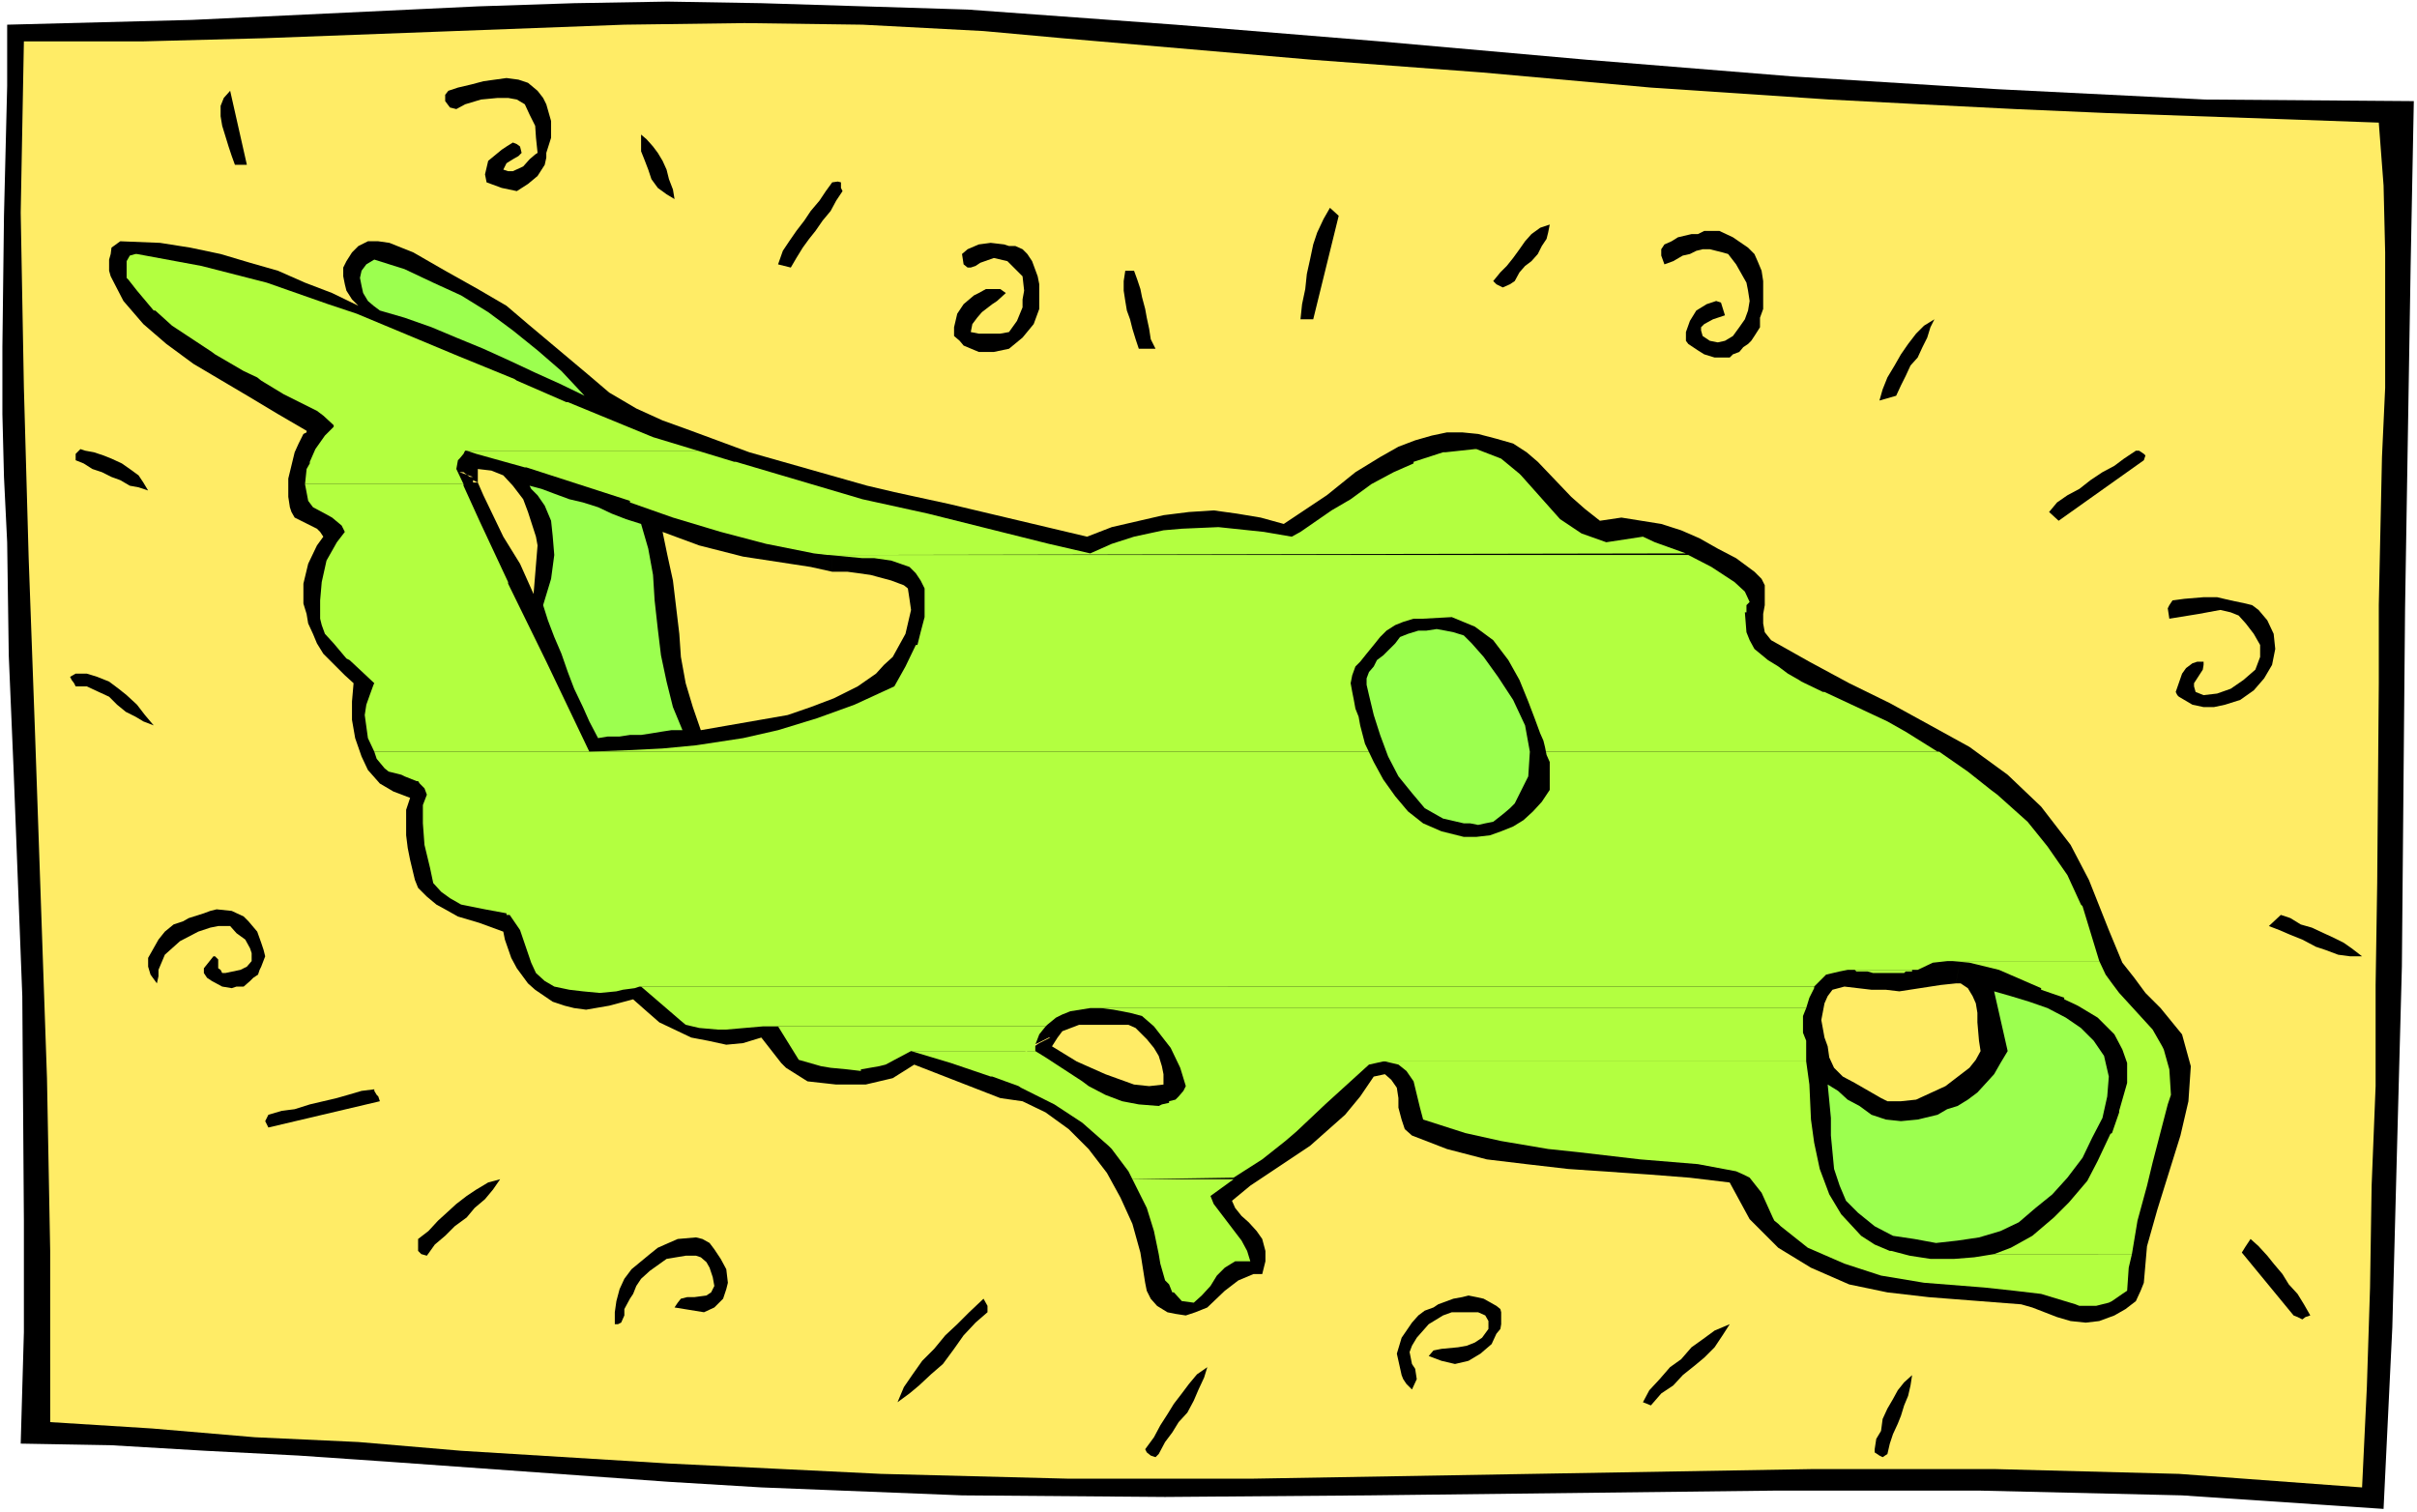 <?xml version="1.0" encoding="UTF-8" standalone="no"?>
<svg
   version="1.0"
   width="129.766mm"
   height="81.187mm"
   id="svg46"
   sodipodi:docname="Dinosaur Skull 07.wmf"
   xmlns:inkscape="http://www.inkscape.org/namespaces/inkscape"
   xmlns:sodipodi="http://sodipodi.sourceforge.net/DTD/sodipodi-0.dtd"
   xmlns="http://www.w3.org/2000/svg"
   xmlns:svg="http://www.w3.org/2000/svg">
  <rect width="100%" height="100%" fill="#808080" stroke="none"/>
  <sodipodi:namedview
     id="namedview46"
     pagecolor="#ffffff"
     bordercolor="#000000"
     borderopacity="0.25"
     inkscape:showpageshadow="2"
     inkscape:pageopacity="0.0"
     inkscape:pagecheckerboard="0"
     inkscape:deskcolor="#d1d1d1"
     inkscape:document-units="mm" />
  <defs
     id="defs1">
    <pattern
       id="WMFhbasepattern"
       patternUnits="userSpaceOnUse"
       width="6"
       height="6"
       x="0"
       y="0" />
  </defs>
  <path
     style="fill:#ffffff;fill-opacity:1;fill-rule:evenodd;stroke:none"
     d="M 0,306.848 H 490.455 V 0 H 0 Z"
     id="path1" />
  <path
     style="fill:#000000;fill-opacity:1;fill-rule:evenodd;stroke:none"
     d="M 1.454,5.009 38.946,4.04 96.96,1.293 l 19.554,-0.646 18.907,-0.323 19.069,0.323 41.854,1.293 42.178,3.07 41.531,3.393 41.854,3.716 41.854,3.393 41.531,2.585 42.178,2.101 42.339,0.323 -0.646,33.448 -1.131,69.481 -0.323,36.195 -0.323,36.518 -0.97,36.356 -0.97,36.841 -1.778,36.841 -40.885,-2.747 -41.208,-0.97 h -41.046 l -82.739,0.97 -41.37,0.323 -41.208,-0.323 -40.723,-1.616 -18.746,-1.131 -56.398,-4.04 L 60.6,295.376 41.693,294.406 22.462,293.275 4.202,292.952 4.848,270.33 V 247.709 L 4.525,202.142 2.747,155.929 1.778,132.984 1.454,110.039 0.808,96.789 0.485,84.024 V 70.451 L 0.808,43.789 1.454,17.451 Z"
     id="path2" />
  <path
     style="fill:#ffec66;fill-opacity:1;fill-rule:evenodd;stroke:none"
     d="M 4.848,8.402 H 28.765 l 24.725,-0.646 73.205,-2.747 24.402,-0.323 23.917,0.323 24.563,1.293 15.998,1.454 50.581,4.363 34.582,2.585 34.259,3.07 36.198,2.424 18.584,0.97 19.23,0.97 18.584,0.808 18.584,0.646 18.584,0.646 17.938,0.646 0.97,12.765 0.323,13.573 v 13.25 14.219 l -0.646,14.058 -0.646,30.055 v 15.835 l -0.323,40.558 -0.323,20.683 v 20.521 l -0.808,20.198 -0.323,20.683 -0.646,20.198 -0.97,20.36 -37.168,-2.747 -37.168,-0.97 h -37.491 l -113.12,1.939 h -37.814 l -37.814,-0.97 -42.986,-2.101 -42.178,-2.585 -20.846,-1.777 -21.008,-0.97 -20.846,-1.777 -20.685,-1.293 V 253.849 L 9.534,218.785 7.11,148.819 5.818,113.27 4.848,78.691 4.202,43.143 Z"
     id="path3" />
  <path
     style="fill:#000000;fill-opacity:1;fill-rule:evenodd;stroke:none"
     d="m 15.352,136.7 h 2.262 l 2.101,0.646 2.424,0.97 1.939,1.454 1.616,1.293 2.101,1.939 1.616,2.101 1.778,2.101 -2.101,-0.808 -1.616,-0.97 -1.939,-0.97 -1.778,-1.454 -1.616,-1.616 -2.101,-0.97 -2.424,-1.131 h -2.262 l -0.323,-0.646 -0.485,-0.646 -0.323,-0.646 z"
     id="path4" />
  <path
     style="fill:#000000;fill-opacity:1;fill-rule:evenodd;stroke:none"
     d="m 17.291,91.457 1.778,0.323 1.939,0.646 1.616,0.646 2.101,0.97 1.616,1.131 1.778,1.293 L 29.088,97.92 30.058,99.536 28.118,98.89 26.341,98.566 24.402,97.435 22.624,96.789 20.685,95.819 18.746,95.173 16.968,94.042 15.352,93.396 V 92.103 l 0.646,-0.646 0.323,-0.323 z"
     id="path5" />
  <path
     style="fill:#000000;fill-opacity:1;fill-rule:evenodd;stroke:none"
     d="m 37.168,186.953 1.131,-0.646 3.07,-0.97 1.293,-0.485 1.293,-0.323 3.07,0.323 2.424,1.131 0.97,0.97 1.778,2.101 0.808,2.262 0.485,1.454 0.323,1.293 -0.808,2.101 -0.323,0.646 -0.323,0.97 -0.97,0.646 -0.646,0.646 -1.293,1.131 h -1.454 l -0.97,0.323 -1.939,-0.323 -2.101,-1.131 -0.97,-0.646 -0.646,-0.97 v -0.97 l 1.939,-2.424 h 0.323 l 0.646,0.646 v 1.777 l 0.485,0.323 0.323,0.646 h 0.646 l 3.07,-0.646 1.293,-0.646 0.97,-1.131 v -1.616 l -0.323,-0.97 -0.97,-1.777 -1.778,-1.293 -1.293,-1.454 H 44.278 l -1.616,0.323 -2.424,0.808 -3.717,1.939 -3.07,2.747 -1.293,3.07 v 1.293 l -0.323,1.454 -1.293,-1.777 -0.485,-1.616 v -1.777 l 2.101,-3.716 1.293,-1.616 1.778,-1.454 z"
     id="path6" />
  <path
     style="fill:#000000;fill-opacity:1;fill-rule:evenodd;stroke:none"
     d="m 46.702,18.421 3.394,15.027 h -2.424 l -0.646,-1.777 -0.646,-1.939 -0.646,-2.101 -0.646,-2.101 -0.323,-1.939 v -2.101 l 0.646,-1.616 z"
     id="path7" />
  <path
     style="fill:#000000;fill-opacity:1;fill-rule:evenodd;stroke:none"
     d="m 54.459,226.218 2.747,-0.808 2.586,-0.323 3.07,-0.97 2.747,-0.646 2.747,-0.646 2.262,-0.646 2.747,-0.808 2.586,-0.323 v 0.323 l 0.485,0.808 0.323,0.323 0.323,0.97 -22.624,5.332 -0.646,-1.293 z"
     id="path8" />
  <path
     style="fill:#000000;fill-opacity:1;fill-rule:evenodd;stroke:none"
     d="m 84.84,251.425 2.101,-1.616 1.939,-2.101 1.778,-1.616 1.939,-1.777 2.101,-1.616 1.939,-1.293 2.424,-1.454 2.424,-0.646 -1.454,2.101 -1.616,1.939 -2.101,1.777 -1.616,1.939 -2.424,1.777 -1.939,1.939 -2.101,1.777 -1.616,2.262 -1.131,-0.323 -0.646,-0.646 v -1.293 z"
     id="path9" />
  <path
     style="fill:#000000;fill-opacity:1;fill-rule:evenodd;stroke:none"
     d="m 90.981,18.421 1.939,-0.646 2.747,-0.646 2.424,-0.646 4.686,-0.646 2.424,0.323 1.939,0.646 1.939,1.616 1.131,1.454 0.646,1.293 0.97,3.393 v 3.393 l -0.97,3.07 v 0.97 l -0.323,1.454 -1.454,2.262 -1.939,1.616 -2.262,1.454 -3.07,-0.646 -3.07,-1.131 -0.323,-1.616 0.646,-2.747 2.747,-2.262 0.97,-0.646 1.293,-0.808 0.808,0.323 0.646,0.485 0.323,1.293 -0.646,0.646 -1.131,0.646 -1.293,0.808 -0.646,1.293 0.97,0.323 h 0.97 l 2.101,-0.97 1.293,-1.454 1.131,-0.97 0.485,-0.323 -0.323,-3.07 -0.162,-2.424 -1.131,-2.262 -0.97,-2.101 -1.616,-0.97 -1.778,-0.323 h -2.101 l -3.394,0.323 -3.232,0.97 -1.778,0.97 -1.293,-0.323 -0.97,-1.293 v -1.293 z"
     id="path10" />
  <path
     style="fill:#000000;fill-opacity:1;fill-rule:evenodd;stroke:none"
     d="m 133.481,253.202 1.454,-0.646 2.586,-1.131 3.717,-0.323 1.293,0.323 1.454,0.808 0.97,1.293 1.293,1.939 1.131,2.101 0.323,2.747 -0.323,1.293 -0.646,1.939 -1.778,1.777 -2.101,0.97 -5.979,-0.97 0.646,-0.97 0.646,-0.808 1.293,-0.323 h 1.454 l 2.424,-0.323 0.97,-0.646 0.646,-1.293 -0.323,-1.777 -0.646,-1.939 -0.646,-1.131 -1.131,-0.97 -0.97,-0.323 h -2.101 l -1.939,0.323 -1.939,0.323 -3.394,2.424 -1.778,1.616 -0.97,1.454 -0.646,1.616 -0.646,0.97 -1.131,2.101 v 1.293 l -0.646,1.454 -0.646,0.323 h -0.646 v -2.424 l 0.323,-2.262 0.646,-2.424 0.97,-2.101 1.454,-1.939 3.717,-3.07 z"
     id="path11" />
  <path
     style="fill:#000000;fill-opacity:1;fill-rule:evenodd;stroke:none"
     d="m 130.088,27.308 1.131,0.97 1.293,1.454 0.97,1.293 0.97,1.616 0.808,1.777 0.485,1.939 0.808,2.101 0.323,1.939 -1.616,-0.97 -1.778,-1.293 -1.293,-1.777 -0.646,-1.939 -0.808,-2.101 -0.646,-1.616 v -2.101 z"
     id="path12" />
  <path
     style="fill:#000000;fill-opacity:1;fill-rule:evenodd;stroke:none"
     d="m 168.872,37.003 1.131,-0.162 0.646,0.162 v 1.131 l 0.323,0.646 -1.293,1.939 -1.131,2.101 -1.616,1.939 -1.454,2.101 -1.293,1.616 -1.293,1.777 -1.293,2.101 -1.131,1.939 -2.586,-0.646 0.97,-2.747 1.293,-1.939 1.454,-2.101 1.616,-2.101 1.293,-1.939 1.778,-2.101 1.293,-1.939 z"
     id="path13" />
  <path
     style="fill:#000000;fill-opacity:1;fill-rule:evenodd;stroke:none"
     d="m 199.576,263.544 0.808,1.454 v 1.293 l -2.424,2.101 -2.424,2.585 -1.939,2.747 -2.262,3.07 -2.424,2.101 -2.424,2.262 -1.939,1.616 -2.424,1.777 1.293,-3.07 1.778,-2.585 1.939,-2.747 2.424,-2.424 2.262,-2.747 2.424,-2.262 2.424,-2.424 z"
     id="path14" />
  <path
     style="fill:#000000;fill-opacity:1;fill-rule:evenodd;stroke:none"
     d="m 198.606,59.463 1.454,-0.808 h 2.909 l 1.131,0.808 -1.778,1.616 -0.97,0.646 -2.101,1.616 -0.97,1.131 -0.97,1.293 -0.323,1.616 1.616,0.323 h 0.97 1.131 0.97 1.293 l 1.778,-0.323 1.616,-2.262 1.131,-2.747 v -1.616 l 0.323,-1.777 -0.323,-2.909 -2.101,-2.101 -0.97,-0.97 -2.747,-0.646 -2.747,0.97 -0.97,0.646 -0.97,0.323 h -0.646 l -0.808,-0.646 -0.323,-2.101 1.131,-0.97 2.262,-0.97 2.424,-0.323 2.747,0.323 0.97,0.323 h 1.293 l 1.454,0.646 0.97,0.97 0.97,1.454 1.131,3.07 0.323,1.616 v 3.393 1.616 l -1.131,3.07 -2.262,2.747 -2.747,2.262 -3.07,0.646 h -3.07 l -3.07,-1.293 -0.808,-0.97 -1.131,-0.97 v -1.777 l 0.646,-2.747 1.293,-1.939 2.101,-1.777 z"
     id="path15" />
  <path
     style="fill:#000000;fill-opacity:1;fill-rule:evenodd;stroke:none"
     d="m 230.118,54.939 0.646,1.777 0.646,1.939 0.323,1.616 0.646,2.424 0.323,1.777 0.485,2.262 0.323,2.101 0.97,1.939 h -3.394 l -0.646,-1.939 -0.646,-2.101 -0.485,-1.939 -0.646,-1.777 -0.323,-1.939 -0.323,-2.101 v -1.939 l 0.323,-2.101 z"
     id="path16" />
  <path
     style="fill:#000000;fill-opacity:1;fill-rule:evenodd;stroke:none"
     d="m 244.985,277.44 -0.646,2.101 -1.131,2.424 -0.97,2.262 -1.293,2.424 -1.778,1.939 -1.293,2.101 -1.454,1.939 -1.293,2.424 -0.646,0.646 -0.97,-0.323 -0.808,-0.646 -0.323,-0.646 1.778,-2.424 1.293,-2.424 1.454,-2.262 1.293,-2.101 1.616,-2.101 1.454,-1.939 1.616,-1.939 z"
     id="path17" />
  <path
     style="fill:#000000;fill-opacity:1;fill-rule:evenodd;stroke:none"
     d="m 269.872,42.173 1.778,1.616 -5.171,21.006 h -2.586 l 0.323,-3.07 0.646,-3.07 0.323,-3.07 0.646,-2.909 0.646,-3.07 0.808,-2.424 1.293,-2.747 z"
     id="path18" />
  <path
     style="fill:#000000;fill-opacity:1;fill-rule:evenodd;stroke:none"
     d="m 290.88,265.321 0.97,-0.646 3.07,-1.131 1.778,-0.323 1.293,-0.323 1.616,0.323 1.454,0.323 2.586,1.454 0.808,0.646 0.162,0.646 v 0.646 1.777 l -0.162,0.97 -0.808,0.97 -0.97,2.101 -2.262,1.939 -2.424,1.454 -2.747,0.646 -2.747,-0.646 -2.586,-0.97 0.97,-1.131 1.616,-0.323 3.394,-0.323 1.778,-0.323 1.616,-0.646 1.454,-0.97 1.293,-1.777 v -1.616 l -0.646,-1.131 -1.454,-0.646 h -1.293 -1.939 -2.101 l -1.778,0.646 -2.909,1.777 -2.424,2.747 -0.97,1.616 -0.485,1.293 0.485,2.424 0.646,0.97 0.323,2.101 -0.97,2.101 -1.131,-1.131 -0.646,-0.97 -0.323,-0.808 -0.97,-4.363 0.97,-3.232 2.101,-3.07 1.293,-1.454 1.293,-0.97 z"
     id="path19" />
  <path
     style="fill:#000000;fill-opacity:1;fill-rule:evenodd;stroke:none"
     d="m 314.473,45.567 -0.323,1.616 -0.323,1.293 -0.97,1.454 -0.808,1.616 -1.293,1.454 -1.293,0.97 -1.131,1.293 -0.97,1.777 -0.97,0.646 -1.454,0.646 -1.293,-0.646 -0.646,-0.646 1.454,-1.777 1.293,-1.293 1.293,-1.616 1.293,-1.777 1.131,-1.616 1.293,-1.454 1.778,-1.293 z"
     id="path20" />
  <path
     style="fill:#000000;fill-opacity:1;fill-rule:evenodd;stroke:none"
     d="m 350.995,268.714 -1.454,2.262 -1.616,2.424 -2.101,2.101 -1.939,1.616 -2.424,1.939 -1.939,2.101 -2.424,1.616 -2.101,2.424 -1.616,-0.646 1.293,-2.424 2.101,-2.262 2.101,-2.424 2.262,-1.616 2.101,-2.424 2.262,-1.616 2.424,-1.777 z"
     id="path21" />
  <path
     style="fill:#000000;fill-opacity:1;fill-rule:evenodd;stroke:none"
     d="m 344.531,47.506 1.293,-0.646 h 1.778 1.293 l 2.747,1.293 3.07,2.101 1.293,1.293 0.646,1.454 0.808,1.939 0.323,2.101 v 1.939 1.777 1.939 l -0.646,1.777 v 1.939 l -1.131,1.777 -0.646,0.97 -0.646,0.646 -0.97,0.646 -0.808,0.97 -1.293,0.485 -0.646,0.646 h -3.07 l -2.101,-0.646 -1.293,-0.808 -1.939,-1.293 -0.485,-0.646 v -1.777 l 0.808,-2.262 1.293,-2.101 2.101,-1.293 1.939,-0.646 0.97,0.323 0.808,2.585 -2.424,0.808 -1.778,0.97 -0.646,0.646 v 0.646 l 0.323,1.131 1.454,0.97 1.616,0.323 1.454,-0.323 1.616,-0.97 1.293,-1.777 1.131,-1.616 0.646,-1.777 0.323,-1.939 -0.323,-2.101 -0.323,-1.616 -2.101,-3.716 -1.616,-2.101 -1.131,-0.323 -1.293,-0.323 -1.293,-0.323 h -1.454 l -1.293,0.323 -1.293,0.646 -1.454,0.323 -1.939,1.131 -1.778,0.646 -0.646,-1.777 v -1.293 l 0.646,-0.97 1.454,-0.646 1.293,-0.808 2.747,-0.646 z"
     id="path22" />
  <path
     style="fill:#000000;fill-opacity:1;fill-rule:evenodd;stroke:none"
     d="m 438.42,204.566 -3.07,-3.07 -2.262,-3.07 -2.424,-3.07 -2.747,-6.625 -4.04,-10.18 -1.616,-0.646 h -2.747 -0.97 -1.293 l -2.909,0.646 -0.97,0.97 -2.909,1.454 -2.747,1.939 -2.747,2.424 -4.363,4.686 -1.616,3.07 -1.454,3.07 -0.646,3.393 h 0.97 l 1.454,0.97 0.97,1.616 0.646,1.454 0.323,1.939 v 1.939 l 0.323,3.716 0.323,2.101 -0.97,1.777 -1.293,1.616 -4.848,3.716 -5.979,2.747 -3.07,0.323 h -2.747 l -1.293,-0.646 -5.333,-3.07 -2.424,-1.293 -1.778,-1.777 -0.97,-2.101 -0.323,-2.262 -0.646,-1.777 -0.646,-3.555 0.646,-3.393 0.646,-1.454 0.97,-1.293 2.424,-0.646 5.494,0.646 h 2.909 l 2.747,0.323 8.403,-1.293 3.07,-0.323 0.646,-3.393 1.454,-3.07 1.616,-3.07 4.363,-4.686 2.747,-2.424 2.747,-1.939 2.909,-1.454 0.97,-0.97 2.909,-0.646 h 1.293 0.97 2.747 l 1.616,0.646 -3.717,-7.11 -5.979,-7.756 -6.787,-6.463 -7.757,-5.655 -7.918,-4.363 -8.242,-4.524 -8.242,-4.04 -8.08,-4.363 -7.757,-4.363 -1.293,-1.616 -0.323,-1.777 v -1.939 l 0.323,-1.777 v -4.04 l -0.646,-1.293 -1.454,-1.454 -3.717,-2.747 -3.717,-1.939 -3.717,-2.101 -3.717,-1.616 -4.04,-1.293 -4.04,-0.646 -4.04,-0.646 -4.363,0.646 -3.07,-2.424 -2.747,-2.424 -6.787,-7.11 -2.262,-1.939 -2.747,-1.777 -3.394,-0.97 -3.717,-0.97 -3.232,-0.323 h -3.07 l -3.07,0.646 -3.394,0.97 -3.394,1.293 -3.717,2.101 -5.01,3.07 -5.818,4.686 -8.726,5.817 -4.686,-1.293 -4.848,-0.808 -4.686,-0.646 -5.01,0.323 -5.171,0.646 -10.504,2.424 -5.01,1.939 -27.957,-6.625 -11.15,-2.424 -5.494,-1.293 -2.586,4.04 -1.131,1.939 -1.939,4.363 -1.454,4.363 v 2.747 h 3.07 l 4.686,0.646 4.202,1.131 2.586,0.97 0.808,0.646 0.323,2.101 0.323,2.262 -1.131,4.848 -2.586,4.686 -1.778,1.616 -1.616,1.777 -3.717,2.585 -4.848,2.424 -4.686,1.777 -4.686,1.616 -17.614,3.07 -1.616,-4.686 -1.454,-4.848 -0.97,-5.332 -0.323,-4.686 -1.293,-10.826 -1.131,-5.171 -0.97,-4.686 7.434,2.747 8.888,2.262 13.736,2.101 4.363,0.97 v -2.747 l 1.454,-4.363 1.939,-4.363 1.131,-1.939 2.586,-4.04 -23.917,-6.787 -11.797,-4.363 -5.818,-2.101 -5.333,-2.424 -5.494,-3.232 -4.363,-3.716 -12.12,-10.18 -4.363,-3.716 L 96.96,58.655 90.334,54.939 83.87,51.222 81.446,50.253 79.022,49.283 76.76,48.96 h -2.101 l -1.939,0.97 -1.293,1.293 -1.131,1.777 -0.646,1.293 v 1.777 l 0.323,1.616 0.323,1.293 1.131,1.777 1.293,1.293 L 67.387,59.463 61.893,57.362 56.398,54.939 50.742,53.323 44.763,51.545 38.622,50.253 32.482,49.283 24.402,48.96 l -1.778,1.293 -0.162,1.293 -0.323,1.131 v 2.262 l 0.323,1.131 2.586,5.009 4.04,4.686 4.686,4.04 5.494,4.04 11.474,6.787 5.656,3.393 5.818,3.393 v 0.323 l -0.646,0.323 h 10.504 l 3.07,0.323 1.939,0.646 h 0.646 l 1.616,0.97 1.131,0.646 h 0.97 l 0.646,0.808 9.211,3.716 1.293,0.646 h 1.454 l 1.293,0.97 h 0.646 V 97.92 h 0.97 v -2.747 l 2.747,0.323 2.424,0.97 1.939,2.101 2.101,2.747 0.97,2.585 1.616,5.009 0.323,1.777 -0.808,9.857 -2.747,-6.14 -3.394,-5.494 -4.04,-8.402 L 96.96,97.92 95.99,97.435 v -0.646 l -2.747,-0.97 h -0.646 l -1.293,-0.646 -9.211,-3.716 -0.646,-0.808 H 80.477 L 78.861,89.356 77.73,89.033 H 77.083 L 75.144,88.387 72.074,88.063 H 61.57 l -0.97,1.939 -0.808,1.777 -1.293,5.332 v 3.716 l 0.323,2.101 0.323,0.97 0.646,1.131 4.525,2.262 0.646,0.646 0.646,0.97 -1.293,1.777 -1.778,3.716 -0.97,4.04 v 2.101 1.939 l 0.646,2.101 0.323,1.939 0.97,2.101 0.808,1.939 1.293,2.101 4.363,4.363 1.778,1.616 -0.323,3.716 v 3.716 l 0.646,3.716 1.293,3.716 1.293,2.747 2.424,2.747 2.747,1.616 3.394,1.293 -0.808,2.424 v 5.171 l 0.323,2.585 0.485,2.424 0.97,4.04 0.646,1.616 1.778,1.777 1.939,1.616 1.778,0.97 2.586,1.454 4.363,1.293 4.848,1.777 0.323,1.616 1.293,3.716 1.131,2.101 2.262,3.07 1.454,1.293 3.555,2.424 2.424,0.808 1.939,0.485 2.424,0.323 4.686,-0.808 4.848,-1.293 2.747,2.424 2.586,2.262 3.07,1.454 3.394,1.616 3.394,0.646 3.717,0.808 3.394,-0.323 3.717,-1.131 4.04,5.171 0.97,0.97 4.363,2.747 5.818,0.646 h 2.909 3.07 l 2.747,-0.646 2.747,-0.646 4.363,-2.747 17.453,6.787 v -1.131 l 1.131,-0.646 v -2.585 l 0.646,-0.808 0.646,-0.97 0.97,-1.293 1.131,-1.454 0.97,-0.646 2.424,-1.616 2.262,-1.131 h 1.454 l 0.97,-1.293 3.394,-1.293 h 4.04 4.04 1.939 l 1.454,0.646 2.262,2.262 1.454,1.777 0.97,1.616 0.646,2.101 0.323,1.616 v 2.101 l -2.909,0.323 -3.07,-0.323 -5.818,-2.101 -5.818,-2.585 -5.01,-3.07 1.131,-1.777 h -1.778 l -2.262,1.131 -1.454,0.646 -0.97,0.97 -1.778,2.101 -0.97,1.293 -0.646,0.97 -0.646,0.808 v 2.585 l -1.131,0.646 v 1.131 l 4.525,0.646 4.686,2.262 4.686,3.393 4.04,4.04 3.717,4.848 2.747,5.009 2.424,5.332 1.616,5.817 0.97,6.14 0.323,1.616 0.808,1.616 1.293,1.454 2.101,1.293 1.616,0.323 2.101,0.323 1.939,-0.646 2.424,-0.97 3.555,-3.393 2.747,-2.101 3.07,-1.293 h 1.778 l 0.646,-2.585 v -2.101 l -0.646,-2.424 -1.131,-1.616 -1.616,-1.777 -1.454,-1.293 -1.293,-1.616 -0.646,-1.454 3.717,-3.07 12.12,-8.079 7.11,-6.302 3.07,-3.716 2.747,-4.04 2.262,-0.485 1.293,1.131 1.131,1.616 0.323,2.101 v 1.939 l 0.646,2.424 0.646,1.939 1.454,1.293 7.11,2.747 8.08,2.101 8.08,0.97 8.403,0.97 16.483,1.131 8.242,0.646 8.08,0.97 4.04,7.433 5.818,5.817 6.626,4.04 7.757,3.393 7.757,1.616 8.403,0.97 18.746,1.454 2.262,0.646 5.01,1.939 2.747,0.808 3.07,0.323 2.747,-0.323 3.07,-1.131 2.262,-1.293 2.101,-1.616 0.97,-2.101 0.646,-1.616 0.646,-7.433 2.101,-7.433 4.686,-15.027 1.616,-6.948 0.485,-7.11 -1.778,-6.463 z"
     id="path23" />
  <path
     style="fill:#000000;fill-opacity:1;fill-rule:evenodd;stroke:none"
     d="m 78.053,74.167 2.101,-0.323 2.586,0.323 2.101,0.646 2.101,1.454 1.939,1.616 1.454,2.101 1.616,1.616 1.616,2.424 v 0.323 l -0.323,0.646 -0.646,0.323 -0.646,0.323 L 90.657,84.024 89.526,82.408 88.234,80.954 86.941,79.661 85.486,77.884 83.547,76.914 81.446,76.268 79.83,75.945 l -1.778,0.323 -0.97,0.646 -1.616,0.646 -1.131,0.646 -1.293,0.485 -1.293,0.323 h -1.454 l -0.97,-0.323 0.646,-1.131 0.646,-0.646 1.454,-0.646 1.293,-0.646 0.97,-0.323 1.454,-0.485 0.97,-0.646 z"
     id="path24" />
  <path
     style="fill:#9cff4f;fill-opacity:1;fill-rule:evenodd;stroke:none"
     d="m 75.952,52.676 6.141,1.939 5.818,2.747 5.656,2.585 5.494,3.393 5.01,3.716 5.01,4.04 4.848,4.201 4.686,5.009 -5.01,-2.424 -5.01,-2.262 -5.171,-2.424 -5.333,-2.424 -5.494,-2.262 -5.01,-2.101 -5.494,-1.939 -5.01,-1.454 -1.293,-0.97 -1.131,-0.97 -0.97,-1.616 -0.323,-1.454 -0.323,-1.616 0.323,-1.454 0.97,-1.293 z"
     id="path25" />
  <path
     style="fill:#9cff4f;fill-opacity:1;fill-rule:evenodd;stroke:none"
     d="m 130.088,106.322 1.454,5.009 0.97,5.332 0.323,5.171 0.646,5.817 0.646,5.332 1.131,5.332 1.293,5.171 1.939,4.686 h -2.262 l -2.101,0.323 -1.939,0.323 -2.101,0.323 h -2.262 l -2.101,0.323 h -2.424 l -1.939,0.323 -1.778,-3.393 -1.293,-2.909 -1.778,-3.716 -1.293,-3.393 -1.293,-3.716 -1.454,-3.393 -1.293,-3.393 -0.97,-3.07 1.616,-5.332 0.646,-4.848 -0.323,-3.878 -0.323,-3.07 -1.293,-3.07 -1.454,-2.101 -1.293,-1.293 -0.323,-0.646 2.424,0.646 2.586,0.97 3.07,1.131 2.747,0.646 3.07,0.97 2.747,1.293 2.909,1.131 z"
     id="path26" />
  <path
     style="fill:#b3ff40;fill-opacity:1;fill-rule:evenodd;stroke:none"
     d="m 27.472,51.545 -1.131,0.323 -0.646,1.131 v 2.585 0.808 l 0.323,0.323 1.778,2.262 3.394,4.04 h 0.323 l 3.394,3.07 8.08,5.332 0.646,0.485 5.818,3.393 2.747,1.293 0.808,0.646 4.525,2.747 6.787,3.393 1.293,0.97 2.101,1.939 v 0.323 l -1.778,1.777 -1.939,2.747 -1.131,2.585 v 0.323 l -0.646,1.131 -0.323,3.07 h 32.158 l -1.454,-3.07 0.323,-1.777 0.323,-0.323 0.808,-0.97 0.323,-0.646 H 141.561 L 132.512,88.71 115.221,81.6 h -0.323 L 104.878,77.237 104.393,76.914 92.92,72.228 72.397,63.664 66.579,61.725 54.136,57.362 40.885,53.969 27.795,51.545 Z"
     id="path27" />
  <path
     style="fill:#b3ff40;fill-opacity:1;fill-rule:evenodd;stroke:none"
     d="m 299.283,91.133 -5.979,0.646 h -0.485 l -5.979,1.939 v 0.323 l -4.04,1.777 -4.525,2.424 -4.202,3.07 -3.878,2.262 -6.302,4.363 -1.778,0.97 -5.656,-0.97 -6.141,-0.646 -3.07,-0.323 -7.434,0.323 -3.717,0.323 -5.979,1.293 -4.525,1.454 -4.363,1.939 -8.403,-1.939 -24.563,-6.14 -13.251,-2.909 -18.584,-5.494 -7.11,-2.101 h -0.323 l -7.434,-2.262 H 94.697 l 1.939,0.646 9.858,2.747 h 0.323 l 21.008,6.787 v 0.323 l 8.726,3.07 9.696,2.909 9.211,2.424 9.696,1.939 2.747,0.323 174.205,-0.323 -6.302,-2.262 -2.424,-1.131 -7.434,1.131 -5.01,-1.777 -4.363,-2.909 -7.918,-8.887 -0.323,-0.323 -3.717,-3.07 -5.01,-1.939 z"
     id="path28" />
  <path
     style="fill:#b3ff40;fill-opacity:1;fill-rule:evenodd;stroke:none"
     d="m 61.893,98.243 0.646,3.393 0.97,1.293 2.424,1.293 1.454,0.808 1.939,1.616 0.646,1.293 -1.616,2.101 -2.101,3.716 -0.97,4.363 -0.323,3.716 v 3.716 l 0.323,1.293 0.646,1.777 1.778,1.939 2.586,3.07 0.646,0.323 5.01,4.686 -0.162,0.323 -0.646,1.777 -0.808,2.262 -0.323,2.101 0.646,4.686 1.293,2.747 H 393.172 l -6.464,-4.04 -3.717,-2.101 -12.766,-5.979 h -0.323 l -4.363,-2.101 -0.485,-0.323 -2.262,-1.293 -1.939,-1.454 -2.101,-1.293 -2.747,-2.262 -0.97,-1.777 -0.646,-1.616 -0.323,-4.04 h 0.323 v -1.454 l 0.646,-0.646 -0.97,-2.101 -2.101,-1.939 -4.686,-3.07 -4.686,-2.424 h -174.366 l 6.787,0.646 h 2.424 l 3.394,0.485 3.717,1.293 1.293,1.293 0.97,1.454 0.808,1.616 v 2.101 3.716 l -0.808,3.07 -0.646,2.585 h -0.323 l -2.101,4.363 -2.262,4.04 -8.08,3.716 -7.595,2.747 -7.918,2.424 -7.11,1.616 -9.534,1.454 -6.787,0.646 -6.302,0.323 -8.565,0.323 -8.726,-18.259 -7.757,-15.835 v -0.323 l -5.818,-12.442 -3.232,-7.11 v -0.323 z"
     id="path29" />
  <path
     style="fill:#b3ff40;fill-opacity:1;fill-rule:evenodd;stroke:none"
     d="m 221.877,204.566 h 1.454 l 2.586,0.323 3.394,0.646 2.424,0.646 2.424,2.101 2.262,2.909 1.131,1.454 1.939,4.04 1.131,3.716 -0.485,0.97 -0.97,1.131 -0.646,0.646 -1.293,0.323 v 0.323 l -1.454,0.323 -0.646,0.323 -4.04,-0.323 -3.394,-0.646 -3.394,-1.293 -3.394,-1.777 -1.293,-0.97 -7.434,-4.848 -2.101,-1.293 h -25.21 l 8.08,2.424 8.08,2.747 h 0.323 l 5.333,1.939 0.485,0.323 6.787,3.393 5.656,3.716 5.333,4.686 0.646,0.646 3.394,4.524 0.808,1.616 20.523,-0.323 5.818,-3.716 4.686,-3.716 2.262,-1.939 5.818,-5.494 8.888,-8.079 2.909,-0.646 h 85.81 v -4.201 l -0.646,-1.616 v -3.393 l 0.646,-1.616 z"
     id="path30" />
  <path
     style="fill:#b3ff40;fill-opacity:1;fill-rule:evenodd;stroke:none"
     d="m 396.243,195.032 3.394,0.323 5.979,1.454 8.565,3.716 v 0.323 l 4.686,1.616 v 0.323 l 2.747,1.293 4.04,2.424 0.97,0.97 2.424,2.424 1.616,3.07 0.97,2.747 v 4.04 l -1.616,5.655 v 0.323 l -1.454,4.201 -0.323,0.162 -2.586,5.494 -2.101,4.04 -3.717,4.363 -3.07,3.07 -4.363,3.716 -4.363,2.424 -3.394,1.293 h 27.957 l 1.131,-6.787 1.939,-7.11 1.131,-4.686 3.07,-11.796 0.646,-1.939 -0.323,-5.171 -1.131,-4.04 -0.323,-0.646 -1.939,-3.393 -3.394,-3.716 -3.394,-3.716 -1.454,-1.939 -1.293,-1.777 -1.293,-2.747 z"
     id="path31" />
  <path
     style="fill:#b3ff40;fill-opacity:1;fill-rule:evenodd;stroke:none"
     d="m 130.088,200.203 8.08,6.948 0.97,0.808 2.747,0.646 3.717,0.323 h 1.778 l 7.434,-0.646 h 57.368 l 0.323,-0.323 1.778,-1.454 1.293,-0.646 1.616,-0.646 4.04,-0.646 h 145.278 l 0.646,-2.101 0.97,-1.939 v -0.323 z"
     id="path32" />
  <path
     style="fill:#b3ff40;fill-opacity:1;fill-rule:evenodd;stroke:none"
     d="m 375.558,196.81 h 0.323 0.485 l 0.323,0.323 h 0.323 0.646 0.646 0.646 l 1.131,0.323 h 0.97 1.293 0.323 1.131 0.646 0.646 0.323 0.97 l 0.323,-0.323 h 0.485 0.323 0.162 0.323 v -0.323 h 0.485 0.323 z"
     id="path33" />
  <path
     style="fill:#b3ff40;fill-opacity:1;fill-rule:evenodd;stroke:none"
     d="m 75.952,152.535 0.485,1.454 1.616,1.939 0.808,0.646 2.586,0.646 0.646,0.323 2.424,0.97 h 0.323 l 0.323,0.485 0.97,0.97 0.485,1.293 -0.808,2.101 v 3.716 l 0.323,4.363 1.131,4.686 0.646,3.07 1.616,1.777 1.778,1.293 2.262,1.293 4.848,0.97 4.363,0.808 v 0.323 h 0.646 l 2.101,3.07 2.262,6.625 0.97,2.101 1.778,1.616 1.939,1.131 3.07,0.646 2.747,0.323 3.394,0.323 3.394,-0.323 1.293,-0.323 2.424,-0.323 0.97,-0.323 h 238.36 l 2.424,-2.424 2.747,-0.646 1.616,-0.323 h 14.221 l 3.07,-1.454 2.909,-0.323 h 30.866 l -3.394,-11.149 -0.323,-0.323 -2.747,-5.979 -4.04,-5.817 -4.04,-5.009 -6.141,-5.494 -1.293,-0.97 -4.686,-3.716 -5.818,-4.04 z"
     id="path34" />
  <path
     style="fill:#b3ff40;fill-opacity:1;fill-rule:evenodd;stroke:none"
     d="m 404.646,254.495 -4.04,0.646 -4.04,0.323 h -4.848 l -4.202,-0.646 -3.717,-0.97 h -0.323 l -3.07,-1.293 -2.747,-1.777 -4.04,-4.363 -2.424,-4.04 -1.939,-5.171 -1.131,-5.332 -0.646,-4.686 -0.323,-7.11 -0.646,-4.686 h -85.486 l 2.747,0.646 1.616,1.293 1.454,2.101 1.293,5.332 0.646,2.424 8.565,2.747 7.272,1.616 9.534,1.616 6.141,0.646 12.443,1.454 11.797,0.97 7.757,1.454 1.454,0.646 1.293,0.646 2.424,3.07 2.262,5.009 0.323,0.646 0.808,0.646 0.485,0.485 5.494,4.363 7.434,3.232 7.434,2.424 8.726,1.454 12.282,0.97 5.979,0.646 5.494,0.646 6.949,2.101 0.808,0.323 h 3.394 l 2.586,-0.646 0.646,-0.323 2.101,-1.454 0.97,-0.646 0.323,-4.686 0.646,-2.747 z"
     id="path35" />
  <path
     style="fill:#b3ff40;fill-opacity:1;fill-rule:evenodd;stroke:none"
     d="m 157.883,208.282 4.202,6.787 4.525,1.293 1.939,0.323 3.394,0.323 2.747,0.323 v -0.323 l 3.717,-0.646 1.293,-0.323 5.171,-2.747 h 25.21 v -1.293 l 0.808,-2.101 1.293,-1.616 z"
     id="path36" />
  <path
     style="fill:#b3ff40;fill-opacity:1;fill-rule:evenodd;stroke:none"
     d="m 229.795,239.306 2.909,5.817 1.454,4.686 0.97,4.686 0.323,1.939 0.97,3.393 0.808,0.808 0.646,1.616 h 0.323 l 1.616,1.777 2.424,0.323 1.616,-1.454 1.778,-1.939 1.293,-2.101 1.616,-1.616 2.101,-1.293 h 3.07 l -0.646,-2.101 -1.131,-2.101 -5.656,-7.433 -0.646,-1.616 4.686,-3.393 z"
     id="path37" />
  <path
     style="fill:#9cff4f;fill-opacity:1;fill-rule:evenodd;stroke:none"
     d="m 370.872,220.078 2.101,1.293 1.939,1.777 2.424,1.293 2.424,1.777 2.909,0.97 3.07,0.323 3.394,-0.323 4.04,-0.97 1.939,-1.131 2.101,-0.646 2.101,-1.293 1.939,-1.454 1.778,-1.939 1.616,-1.777 1.293,-2.262 1.454,-2.424 -2.747,-12.119 3.394,0.97 3.717,1.131 3.717,1.293 3.717,1.939 3.07,2.101 2.586,2.585 2.101,3.07 0.97,4.201 -0.323,4.04 -0.97,4.363 -2.101,4.04 -1.939,4.04 -3.07,4.04 -3.07,3.393 -3.394,2.747 -3.394,2.909 -3.717,1.777 -4.363,1.293 -4.363,0.646 -4.363,0.485 -4.363,-0.808 -4.363,-0.646 -3.717,-1.939 -3.394,-2.747 -2.424,-2.424 -1.293,-3.07 -1.131,-3.393 -0.323,-3.393 -0.323,-3.393 v -3.555 l -0.323,-3.393 z"
     id="path38" />
  <path
     style="fill:#000000;fill-opacity:1;fill-rule:evenodd;stroke:none"
     d="m 288.779,125.551 5.818,-0.323 4.686,1.939 3.717,2.747 3.07,4.04 2.262,4.04 1.778,4.363 1.293,3.393 1.131,3.07 0.646,1.454 0.323,1.293 0.323,1.616 0.646,1.454 v 1.293 1.293 1.777 1.293 l -1.616,2.424 -1.778,1.939 -1.939,1.777 -2.101,1.293 -2.424,0.97 -2.262,0.808 -2.747,0.323 h -2.586 l -4.525,-1.131 -3.717,-1.616 -3.07,-2.424 -2.586,-3.07 -2.424,-3.393 -1.939,-3.555 -1.778,-3.716 -0.97,-3.716 -0.323,-1.777 -0.646,-1.616 -0.323,-1.777 -0.323,-1.616 -0.323,-1.777 0.323,-1.616 0.646,-1.777 0.97,-0.97 1.293,-1.616 1.454,-1.777 1.293,-1.616 1.293,-1.293 1.778,-1.131 1.616,-0.646 2.101,-0.646 z"
     id="path39" />
  <path
     style="fill:#9cff4f;fill-opacity:1;fill-rule:evenodd;stroke:none"
     d="m 283.123,130.56 0.97,-1.293 1.616,-0.646 2.101,-0.646 h 1.616 l 2.101,-0.323 1.778,0.323 1.616,0.323 2.101,0.646 1.616,1.616 2.424,2.747 2.909,4.04 3.07,4.686 2.424,5.171 0.97,5.332 -0.323,5.009 -2.747,5.494 -0.97,0.97 -1.131,0.97 -0.808,0.646 -1.454,1.131 -1.616,0.323 -1.454,0.323 -1.616,-0.323 h -1.293 l -4.202,-0.97 -3.717,-2.101 -2.586,-3.07 -2.747,-3.393 -2.101,-4.04 -1.616,-4.363 -1.293,-4.04 -0.97,-4.04 -0.485,-2.101 v -1.293 l 0.485,-1.293 0.97,-1.131 0.646,-1.293 1.293,-0.97 0.97,-0.97 z"
     id="path40" />
  <path
     style="fill:#000000;fill-opacity:1;fill-rule:evenodd;stroke:none"
     d="m 388.001,279.056 -0.323,2.101 -0.485,2.101 -0.808,1.939 -0.646,2.101 -0.646,1.616 -0.97,2.101 -0.646,1.939 -0.485,2.101 -0.97,0.646 -0.646,-0.323 -0.97,-0.646 v -0.646 l 0.323,-2.101 0.97,-1.616 0.323,-2.424 0.97,-2.101 1.131,-1.939 0.97,-1.777 1.293,-1.616 z"
     id="path41" />
  <path
     style="fill:#000000;fill-opacity:1;fill-rule:evenodd;stroke:none"
     d="m 392.526,64.795 -0.808,1.616 -0.646,2.101 -0.97,1.939 -0.97,2.101 -1.454,1.616 -0.97,2.101 -0.97,1.939 -0.97,2.101 -3.394,0.97 0.646,-2.262 0.97,-2.424 1.454,-2.424 1.293,-2.262 1.454,-2.101 1.616,-2.101 1.616,-1.616 z"
     id="path42" />
  <path
     style="fill:#000000;fill-opacity:1;fill-rule:evenodd;stroke:none"
     d="m 433.411,91.457 h 0.646 l 0.97,0.646 0.323,0.323 -0.323,0.97 -17.291,12.28 -1.939,-1.777 1.616,-1.939 2.101,-1.454 2.424,-1.293 2.262,-1.777 2.424,-1.616 2.424,-1.293 1.939,-1.454 z"
     id="path43" />
  <path
     style="fill:#000000;fill-opacity:1;fill-rule:evenodd;stroke:none"
     d="m 447.147,121.188 h 2.747 l 2.747,0.646 3.07,0.646 1.293,0.323 1.293,0.97 1.778,2.101 1.293,2.747 0.323,3.07 -0.646,3.232 -1.616,2.747 -2.101,2.424 -2.747,1.939 -3.07,0.97 -2.262,0.485 h -0.97 -1.131 l -2.262,-0.485 -2.747,-1.616 -0.323,-0.323 -0.323,-0.646 1.293,-3.716 0.808,-1.131 1.293,-0.97 0.97,-0.323 h 1.293 v 0.646 l -0.162,0.97 -1.778,2.747 v 0.646 l 0.323,1.131 1.616,0.646 2.747,-0.323 2.747,-0.97 2.586,-1.777 2.424,-2.101 0.97,-2.585 v -1.293 -1.131 l -1.293,-2.262 -1.616,-2.101 -1.454,-1.616 -1.616,-0.646 -2.101,-0.485 -4.363,0.808 -5.979,0.97 -0.323,-2.101 0.323,-0.646 0.646,-0.97 2.424,-0.323 z"
     id="path44" />
  <path
     style="fill:#000000;fill-opacity:1;fill-rule:evenodd;stroke:none"
     d="m 456.681,251.425 1.616,1.454 1.778,1.939 1.293,1.616 1.778,2.101 1.293,2.101 1.778,1.939 1.293,2.101 1.293,2.262 -0.97,0.323 -0.646,0.485 -0.97,-0.485 -0.808,-0.323 -10.504,-12.765 0.808,-1.293 z"
     id="path45" />
  <path
     style="fill:#000000;fill-opacity:1;fill-rule:evenodd;stroke:none"
     d="m 462.822,185.66 1.939,0.646 2.101,1.293 2.262,0.646 2.424,1.131 2.101,0.97 1.939,0.97 1.616,1.131 2.101,1.616 h -2.424 l -2.424,-0.323 -2.586,-0.97 -1.939,-0.646 -2.747,-1.454 -2.424,-0.97 -2.262,-0.97 -2.101,-0.808 z"
     id="path46" />
</svg>
